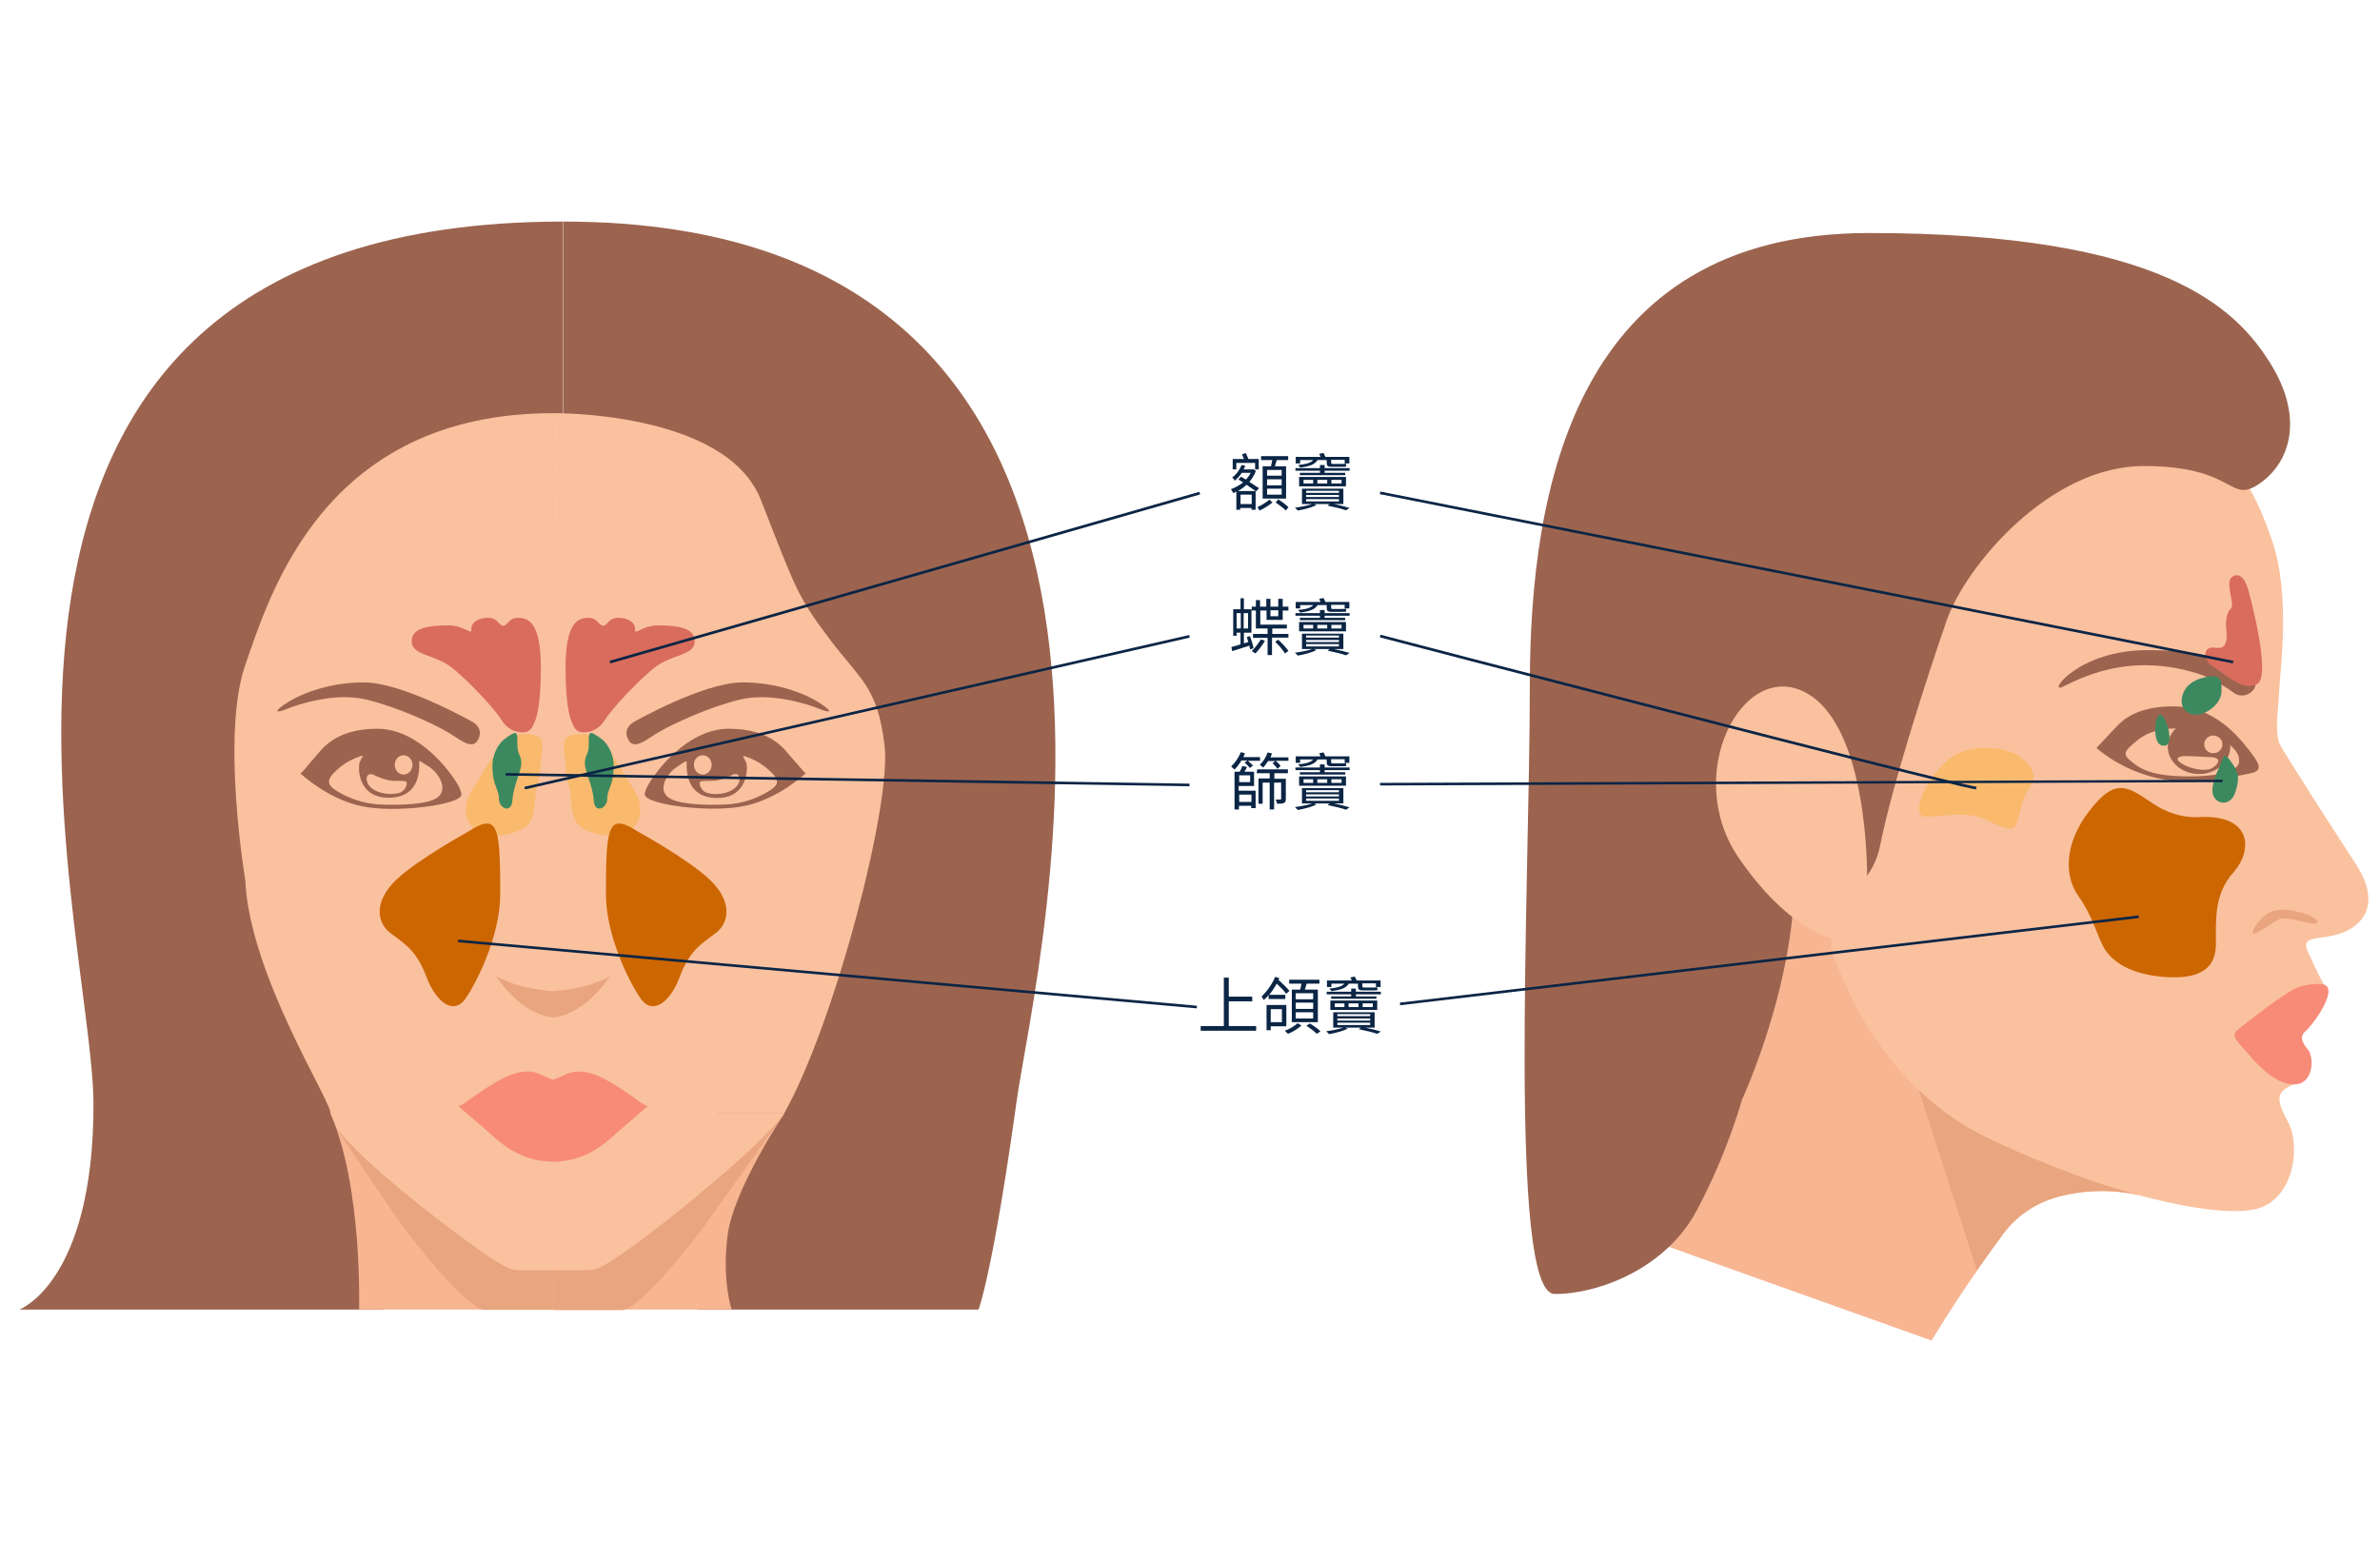 <svg xmlns="http://www.w3.org/2000/svg" xmlns:xlink="http://www.w3.org/1999/xlink" id="Layer_1" x="0px" y="0px" viewBox="0 0 914 600" style="enable-background:new 0 0 914 600;" xml:space="preserve"> <style type="text/css"> .st0{fill:#9C644F;} .st1{fill:#F7B592;} .st2{fill:#FAC19F;} .st3{fill:#E8A57F;} .st4{fill:#D96C5C;} .st5{fill:#F9BA6E;} .st6{fill:#CC6600;} .st7{fill:#3D895F;} .st8{fill:#F78B78;} .st9{fill:#0B2545;} </style> <path class="st0" d="M216.3,85.1C-47,85.1,35.9,355.8,35.9,424.2S7.4,503,7.4,503h139.8c0,0-9.8-264.6-9.8-295.5h78.8V85.1H216.3z"></path> <path class="st0" d="M216.3,85.1c253.3,0,181.4,285.5,174.1,338c-9.2,66.2-14.6,79.9-14.6,79.9H267.9c0,0,27.2-264.6,27.2-295.5 h-78.8V85.1L216.3,85.1z"></path> <path class="st1" d="M137.9,503c0,0,1.4-47.1-11-75.3h85.5V503H137.9z"></path> <path class="st2" d="M126.9,427.7c1-3.7-31.1-53-32.7-89.6c0,0-9.4-55.9,0-82.7c9.4-26.8,29.9-96.7,118.2-96.7v269H126.9 L126.9,427.7z"></path> <path class="st2" d="M212.4,158.7c0,0,66.4-0.9,79.8,33.3c13.4,34.2,14,37,26.2,53.2c12.2,16.2,18.5,18.4,21.3,41 c2.8,22.6-19.1,106.9-38.6,141.5h-88.8L212.4,158.7z"></path> <path class="st1" d="M212.4,427.7V503H281c0,0-3.8-10.8-1.6-28.4c2.2-17.7,21.8-46.9,21.8-46.9H212.4L212.4,427.7z"></path> <path class="st3" d="M212.4,380.7c0,0-12.8-0.6-21.9-5.8c0,0,9.1,14.6,21.9,15.9V380.7z"></path> <path class="st3" d="M212.4,380.7c0,0,12.8-0.6,21.9-5.8c0,0-9.1,14.6-21.9,15.9V380.7z"></path> <path class="st4" d="M205.2,277.5c0,0,2.5-3.6,2.5-21.2c0-17.5-5-19-8.7-19c-3.8,0-3.8,2.8-5.6,3c-1.9,0.2-1.9-2.9-5.8-3 c-3.9-0.1-6.8,1.9-6.6,4.5c0.2,2.5-2.5-1.7-9.2-1.6c-6.7,0.1-13.7,0.7-13.7,6.1c0,5.4,8.4,5,14.7,9.6c6.4,4.7,17.6,16.9,19.7,20.5 c2.2,3.6,5.3,4.9,8.3,4.9S204.5,279.1,205.2,277.5z"></path> <path class="st5" d="M207.7,292.2c0,0-0.1,6.8-1.4,9.9s0,12.6-4.7,15.7c-4.7,3.1-13.9,4.6-18.7,1.2c-4.8-3.4-5.3-10.2-1.5-15.8 c3.8-5.6,11.5-21.3,19.3-21.3c7.9,0,7.6,2.8,7.6,5.1S207.7,292.2,207.7,292.2z"></path> <path class="st6" d="M180,319.3c0,0-19.5,10.7-27.8,18.6s-8,16.2-2.1,20.6c5.9,4.4,10,6.9,13.7,16.8c3.8,9.9,10.5,14.7,15,8.2 s13.3-24.3,13.3-40s-0.3-22.8-2.5-25.9C187.3,314.4,182,318.1,180,319.3z"></path> <path class="st7" d="M193.1,284.4c0,0-4.2,3.6-4,10.6c0.2,7,2.5,8,2.5,11.8c0,3.8,4.9,5.9,5.2,0.5c0.3-5.5,3.4-10.8,3.4-14.2 s-1.6-3.1-1.5-7.3c0.1-4.2-0.2-4.9-2.2-3.8C194.6,283.1,193.1,284.4,193.1,284.4z"></path> <path class="st4" d="M219.7,277.5c0,0-2.5-3.6-2.5-21.2c0-17.5,5-19,8.7-19c3.8,0,3.8,2.8,5.6,3c1.9,0.2,1.9-2.9,5.8-3 c3.9-0.1,6.8,1.9,6.6,4.5c-0.2,2.5,2.5-1.7,9.2-1.6c6.7,0.1,13.7,0.7,13.7,6.1c0,5.4-8.4,5-14.7,9.6c-6.3,4.6-17.6,16.9-19.7,20.5 c-2.2,3.6-5.3,4.9-8.3,4.9S220.3,279.1,219.7,277.5z"></path> <path class="st5" d="M217.1,292.2c0,0,0.1,6.8,1.4,9.9s0,12.6,4.7,15.7c4.7,3.1,13.9,4.6,18.7,1.2c4.8-3.4,5.3-10.2,1.5-15.8 c-3.8-5.6-11.5-21.3-19.3-21.3c-7.9,0-7.6,2.8-7.6,5.1C216.6,289.3,217.1,292.2,217.1,292.2z"></path> <path class="st6" d="M244.8,319.3c0,0,19.5,10.7,27.8,18.6c8.3,7.9,8,16.2,2.1,20.6c-5.9,4.4-10,6.9-13.7,16.8 c-3.7,9.9-10.5,14.7-15,8.2s-13.3-24.3-13.3-40s0.3-22.8,2.5-25.9C237.5,314.4,242.8,318.1,244.8,319.3z"></path> <path class="st7" d="M231.7,284.4c0,0,4.2,3.6,4,10.6s-2.5,8-2.5,11.8c0,3.8-4.9,5.9-5.2,0.5c-0.3-5.5-3.4-10.8-3.4-14.2 s1.6-3.1,1.5-7.3c-0.1-4.2,0.2-4.9,2.2-3.8C230.2,283.1,231.7,284.4,231.7,284.4z"></path> <path class="st0" d="M181.5,277.3c0,0-26.7-15.2-41.7-15.2s-26,5.3-30.6,8.5c-4.6,3.2-2.7,3.2,1.2,1.6c3.9-1.6,18.3-6.4,30.3-3.5 c12.1,2.9,25.8,9.4,30.7,12.2c4.9,2.8,9.9,7.6,12.2,3.2C186,279.6,181.5,277.3,181.5,277.3z"></path> <path class="st0" d="M173.8,298.3c0,0-12.1-18.4-28.9-18.4s-21.7,8.5-24,11c-2.2,2.4-4.4,5.4-5.5,6.2c0,0,10.1,9.6,23.2,12.5 c13.1,2.9,38.6-0.5,38.6-4.4C177.2,302.8,173.8,298.3,173.8,298.3z M155,290.1c1.9,0,3.4,1.7,3.4,3.7s-1.5,3.7-3.4,3.7 s-3.4-1.7-3.4-3.7C151.6,291.7,153.1,290.1,155,290.1z M143.5,297.6c0,0,4.1,2.2,7.6,2.3s5-0.2,5.1,0.8c0.1,1-0.8,3.5-3.4,4 c-2.6,0.5-7.1,0.4-10-1.9C139.8,300.5,140.3,296.2,143.5,297.6z M168.6,305.8c-3.3,3.4-15.8,3.5-22.6,3.2s-12.6-2.7-16.5-5.1 c-3.9-2.4-4.5-4.2,0-8.3s9.5-5.3,9.5-5.3c0.9-0.3-0.3,0.9-0.9,2.6c-0.6,1.6-1,13.5,11.2,13.5c12.1,0,11.7-11.1,11.7-12.9 s-0.4-1.5,3.5,0.8C168.3,296.7,171.9,302.4,168.6,305.8z"></path> <path class="st0" d="M243.4,277.3c0,0,26.7-15.2,41.7-15.2s26,5.3,30.6,8.5c4.6,3.2,2.7,3.2-1.2,1.6c-3.9-1.6-18.3-6.4-30.3-3.5 c-12.1,2.9-25.8,9.4-30.7,12.2c-4.9,2.8-9.9,7.6-12.2,3.2C238.9,279.6,243.4,277.3,243.4,277.3z"></path> <path class="st0" d="M303.9,290.9c-2.2-2.4-7.2-11-24-11c-16.8,0-28.9,18.4-28.9,18.4s-3.4,4.5-3.4,6.8c0,4,25.6,7.3,38.6,4.4 c13.1-2.8,23.2-12.5,23.2-12.5C308.3,296.2,306.2,293.3,303.9,290.9z M281.3,297.6c3.2-1.4,3.7,2.9,0.8,5.2c-2.9,2.3-7.4,2.5-10,1.9 c-2.6-0.5-3.5-3.1-3.4-4c0.1-1,1.6-0.7,5.1-0.8C277.2,299.8,281.3,297.6,281.3,297.6z M269.9,290.1c1.9,0,3.4,1.7,3.4,3.7 s-1.5,3.7-3.4,3.7s-3.4-1.7-3.4-3.7C266.4,291.7,268,290.1,269.9,290.1z M295.2,303.9c-3.9,2.4-9.7,4.8-16.5,5.1 c-6.8,0.3-19.3,0.2-22.6-3.2c-3.3-3.4,0.3-9,4.1-11.4c3.8-2.4,3.5-2.6,3.5-0.8c0,1.8-0.4,12.9,11.7,12.9s11.8-11.9,11.2-13.5 s-1.8-2.8-0.9-2.6c0,0,5,1.2,9.5,5.3C299.8,299.7,299.1,301.5,295.2,303.9z"></path> <path class="st2" d="M212.4,427.2v60.2l-12.1,6.7l-33-18.7c0,0-36.2-37.7-38.3-43l-2.1-5.2H212.4z"></path> <path class="st2" d="M212.4,427.7v60.2l12.1,6.7l33-18.7c0,0,37.8-37.7,39.9-43l3.7-5.2H212.4z"></path> <path class="st3" d="M212.5,487.9c0,0-8.2,0-12.2,0s-5.9-0.3-19.2-9.9c-13.3-9.6-41.9-31.6-52.1-45c0,0,18.1,27.5,24.6,36.5 c6.5,9.1,26.3,33.6,32.5,33.6h26.3L212.5,487.9z"></path> <path class="st8" d="M212.4,414.7c0,0-1.2-0.3-4.3-1.8c-3.1-1.5-8-2.9-17.4,2.6c-9.4,5.5-12.9,9.3-14.8,9.3c0,0,6.9,5.8,11.1,9.5 c4.2,3.7,12,11.9,25.4,11.9V414.7L212.4,414.7z"></path> <path class="st3" d="M212.5,487.9c0,0,8.2,0,12.2,0s5.9-0.3,19.2-9.9c13.3-9.6,47.1-36.8,57.3-50.2c0,0-23.3,32.7-29.8,41.8 s-26.3,33.6-32.5,33.6h-26.3L212.5,487.9z"></path> <path class="st8" d="M212.4,414.7c0,0,1.2-0.3,4.3-1.8c3.1-1.5,8-2.9,17.4,2.6c9.4,5.5,12.9,9.3,14.8,9.3c0,0-6.9,5.8-11.1,9.5 c-4.2,3.7-12,11.9-25.4,11.9V414.7L212.4,414.7z"></path> <path class="st1" d="M821.2,459c-1.5-0.4-35-8-51.9,15c-17,23-27.5,40.9-27.5,40.9l-100.9-36l47.4-126.7l26.7,7.3L821.2,459z"></path> <path class="st3" d="M821.2,459c3.9,1-84.3-40.3-84.3-40.3l22.3,69.2c0,0,7.7-10.9,8.9-12.4c1.1-1.5,7.8-12,21.8-15.7 C804,456.1,815.2,457.5,821.2,459z"></path> <path class="st2" d="M703.3,364.1c0,0,14,50.9,59.9,72.9c45.9,22,86.6,30.6,102.2,27.6c15.6-3,18.3-24.3,13.3-33.6 s-4.4-11.7,2.3-14.6c0,0-5.6-22.3,11.4-38.3c0,0-2.7-5-6-12.3c-3.3-7.3,5-4.2,13.6-7.7c8.7-3.5,13.8-12.3,4.8-26.1 s-26.5-41.1-29-45.6s-0.8-14-0.5-21.3c0.3-7.3,4.5-36.3-2.7-57.3c-7.2-21-16.6-40.7-45.1-40.7s-66.7,1.5-92.1,55.4 C710.1,276.5,702.6,299,703.3,364.1z"></path> <path class="st0" d="M668.9,422.6c0,0,15.7-33.8,19.4-70.4c0,0,29-3.7,33.7-27.3s18.3-65.6,25.6-86.6c7.3-21,39.6-59.3,75.6-59.3 s32.6,15,44.6,6.7s17-25.6,4-46.3s-40.9-49.9-154.1-49.9s-130.2,98.6-130.2,174.1S579,496.8,597,497c16.5,0.1,42.4-9.5,54.4-31.7 C663.4,443,668.9,422.6,668.9,422.6z"></path> <path class="st3" d="M865.6,356.7c0,0,3.5-7.3,10.4-7.3c6.8,0,14.8,3.1,13.9,5c-0.8,1.8-11.4-3-14.9-1.2 C871.4,355.1,862.8,361.9,865.6,356.7z"></path> <path class="st8" d="M892.4,378.1c0,0-6.9-1.1-13,2.7c-6.1,3.7-16.6,12-19.8,14.5c-3.2,2.5-0.7,4.2,3.1,8.7 c3.8,4.4,10.7,12.5,18.3,12.5s7.8-10.4,5.3-13.4s-3.2-5.2-0.7-7.2C888.1,393.7,898.3,380,892.4,378.1z"></path> <path class="st0" d="M846.3,259.5c0,0,6.7,2.9,11.4,6.5c4.6,3.6,11.2-2.1,7.4-5.9c-3.9-3.7-13.9-10.4-40.4-10.4 s-38.2,16.6-32.8,14.2C797.1,261.6,817.4,249.3,846.3,259.5z"></path> <path class="st4" d="M863.5,226.9c0,0,8.9,32.2,3.5,35.7s-13.1-4.2-17.1-6.6s-4.2-8.1,0.9-7.2c5.1,0.9,4.4-4.5,4.1-7.6 c-0.2-3.1,0.2-6,1.9-7.5c1.6-1.5-2.5-10.1,0.4-12.1C860,219.6,862.3,222.3,863.5,226.9z"></path> <path class="st0" d="M862.5,286.6c-6.2-7.7-14.9-15.3-28.1-15.3c-13.2,0-19,5-21.4,7.6c-2.5,2.6-7.9,8.4-7.9,8.4 c7.4,6.3,18.2,11.5,29.9,12.6s22.8-1.6,28.4-2.7C869.1,296.2,868.7,294.2,862.5,286.6z M840.7,298.2c-15,0-18.9-3.1-22.3-5.8 c-3.5-2.8-2.5-4,2.1-7.8c4.5-3.8,11-5.7,21.6-4.4c10.7,1.3,14.6,6.2,14.6,6.2c2.7,2.6,3.2,3.8,3.2,6.2S855.6,298.2,840.7,298.2z"></path> <path class="st0" d="M844.5,276.3c-6.6,0-12,4.7-12,10.5c0,5.8,5.4,10.5,12,10.5s12-4.7,12-10.5C856.4,281,851.1,276.3,844.5,276.3z M848.9,295.3c-2.5,1-8.3,0-11.6-2.4c-2.3-1.7-0.4-2.5,2-2.5c2.4,0,9.2,0.4,9.2,0.4C854.3,290.8,851.4,294.3,848.9,295.3z M850,289.3c-2,0-3.5-1.5-3.5-3.4s1.6-3.4,3.5-3.4s3.5,1.5,3.5,3.4S851.9,289.3,850,289.3z"></path> <path class="st2" d="M717,336.2c0,0,0.7-57.3-23.6-70.2c-24.3-13-47.6,31.6-25.6,63.6s42.9,34.6,47.3,30 C719.3,354.8,717.1,342.2,717,336.2z"></path> <path class="st7" d="M849.9,259.7c0,0-9.1,0.2-11.5,6.6c-2.4,6.4,3,9.5,7.6,7.7c4.6-1.7,7.1-5.5,7.1-8.2 C853.2,263,853.5,259.8,849.9,259.7z"></path> <path class="st7" d="M827.7,278.9c0,0-0.7,8,3.6,7.5c4.2-0.5,0.2-12.1-1.6-11.9C827.9,274.8,827.7,278.9,827.7,278.9z"></path> <path class="st7" d="M852.1,295.1c0,0-3.4,6.6-2.2,10.2c1.1,3.6,6.6,4.7,8.5-0.9c1.9-5.6,1.2-8-1.5-11.7 C854.2,289,854.2,289.6,852.1,295.1z"></path> <path class="st6" d="M845,313.8c0,0-8.7,1.2-18.1-5.1c-9.5-6.3-14.2-10.6-24.4,2.6c-10.3,13.2-9.5,25.8-4.3,32.9 c5.1,7.1,6.7,13.8,9.5,19.3s10.3,11,24.4,11.8c14.2,0.8,18.9-4.3,18.9-13c0-8.7-0.8-18.9,6.7-27.2C865.1,326.8,865.1,313,845,313.8z "></path> <path class="st9" d="M460.6,188.9l-226.5,64.9l0.3,1l226.5-64.9L460.6,188.9z"></path> <path class="st9" d="M530.1,188.8l-0.2,1l327.6,65l0.2-1L530.1,188.8z"></path> <path class="st9" d="M482.4,188.7l-0.2-0.1v7.2h-1.6v-0.7h-4.3v0.7h-1.5v-7c-0.4,0.2-0.8,0.4-1.2,0.6c-0.2-0.4-0.6-1.2-0.9-1.5 c1.6-0.6,3.3-1.5,4.7-2.6c-0.6-0.4-1.2-0.8-1.8-1.1l1-1.1c0.6,0.3,1.2,0.7,1.9,1.1c0.7-0.8,1.4-1.7,1.8-2.6h-3.4 c-0.7,1.1-1.6,2.1-2.7,3c-0.2-0.4-0.7-1-1-1.2c1.8-1.3,3-3.2,3.6-4.8l1.4,0.3c-0.2,0.5-0.3,0.9-0.6,1.4h3.5l0.3-0.1l0.9,0.7 c-0.6,1.6-1.5,3-2.5,4.2c1.4,0.9,2.8,1.8,3.7,2.4L482.4,188.7z M474.8,180.3h-1.4v-4h4.3c-0.2-0.6-0.5-1.2-0.7-1.8l1.4-0.5 c0.3,0.7,0.8,1.6,1,2.3h4v4H482v-2.5h-7.2V180.3z M482.2,188.6c-0.9-0.6-2.2-1.5-3.5-2.4c-1,1-2.2,1.8-3.3,2.4H482.2z M480.7,193.6 V190h-4.3v3.6H480.7z M488.7,193c-1.4,1.1-3.4,2.4-5,3.1c-0.2-0.4-0.6-1-0.8-1.3c1.5-0.7,3.5-1.9,4.6-2.9L488.7,193z M488.1,179.1 c0.2-0.7,0.3-1.6,0.5-2.4h-4.3v-1.5h10.4v1.5h-4.4c-0.2,0.8-0.5,1.7-0.7,2.4h4.3v12.4h-9v-12.4H488.1z M492.2,180.5h-5.6v2.2h5.6 V180.5z M492.2,184.1h-5.6v2.3h5.6V184.1z M492.2,187.7h-5.6v2.3h5.6V187.7z M490.9,191.8c1.3,0.8,3,2.1,3.9,3l-1,1.3 c-0.8-0.9-2.6-2.2-3.9-3.1L490.9,191.8z"></path> <path class="st9" d="M511.9,193.5c2.4,0.5,4.8,1.1,6.4,1.6l-1.4,0.9c-1.6-0.6-4.3-1.2-7.1-1.8l0.8-0.6h-6l1,0.4 c-1.8,0.9-4.8,1.7-7.2,2.1c-0.2-0.3-0.8-0.8-1.1-1.1c2.3-0.3,4.9-0.8,6.6-1.4H500v-5.9h15.9v5.9h-4V193.5z M506.9,180.8h-9.4v-1h9.4 v-1.2h1.8v1.2h9.6v1h-9.6v0.8h7.9v0.9h-17.4v-0.9h7.7V180.8L506.9,180.8z M499.3,178h-1.7v-2.5h9.5c-0.1-0.4-0.3-0.8-0.5-1.2 l1.7-0.3c0.2,0.5,0.5,1,0.7,1.5h9.2v2.5h-1.8v-1.4h-5.2v0.9c0,0.5,0,0.7,0.6,0.7h3.2c0.5,0,1.5,0,1.9-0.1c0,0.4,0.1,0.6,0.1,1.1 c-0.4,0.1-1.2,0.1-1.9,0.1h-3.9c-1.5,0-1.7-0.6-1.7-1.7v-0.9H506c-1.1,1.8-3.2,2.4-6.7,2.9c-0.1-0.3-0.5-0.7-0.8-1 c3-0.3,4.9-0.8,5.8-1.9h-5V178z M498.9,183.2h18v3.6h-18V183.2z M500.6,185.7h3.7v-1.4h-3.7V185.7z M501.6,189.3h12.6v-0.8h-12.6 V189.3z M501.6,190.9h12.6v-0.8h-12.6V190.9z M501.6,192.6h12.6v-0.9h-12.6V192.6z M505.9,185.7h3.8v-1.4h-3.8V185.7z M511.3,185.7 h3.9v-1.4h-3.9V185.7L511.3,185.7z"></path> <path class="st9" d="M480.1,249.4c-0.1-0.4-0.2-0.9-0.3-1.4c-2.4,0.8-4.8,1.5-6.6,2.1l-0.3-1.6c1-0.2,2.2-0.6,3.5-1V243h-1.5v1.2 h-1.3V234h2.8v-4.2h1.3v4.2h2.9v9h-2.9v4.1l1.7-0.5c-0.2-0.7-0.4-1.3-0.6-1.9l1.2-0.4c0.6,1.5,1.2,3.4,1.4,4.7L480.1,249.4z M474.9,241.4h1.6v-5.9h-1.6V241.4z M479.3,235.5h-1.7v5.9h1.7V235.5z M485.8,246.1c-1,1.7-2.5,3.7-3.7,4.9c-0.3-0.3-1-0.7-1.4-0.9 c1.2-1.2,2.6-3,3.5-4.5L485.8,246.1z M494.8,243.4v1.5h-6.3v6.7h-1.7V245h-5.6v-1.5h5.6v-2.1h-4.5v-6.9h-1.6V233h1.6v-2.5h1.6v2.5 h2.4v-3h1.6v3h3v-3h1.7v3h2.2v1.5h-2.2v3.6h-6.2v-3.6H484v5.4h10.2v1.5h-5.6v2.1h6.2V243.4z M487.9,234.4v2.3h3v-2.3H487.9z M490.9,245.7c1.4,1.3,3.1,3.1,3.9,4.3l-1.3,1c-0.7-1.2-2.4-3.2-3.8-4.5L490.9,245.7z"></path> <path class="st9" d="M511.9,249.2c2.4,0.5,4.8,1.1,6.4,1.6l-1.4,0.9c-1.6-0.6-4.3-1.2-7.1-1.8l0.8-0.6h-6l1,0.4 c-1.8,0.9-4.8,1.7-7.2,2.1c-0.2-0.3-0.8-0.8-1.1-1.1c2.3-0.3,4.9-0.8,6.6-1.4H500v-5.9h15.9v5.9h-4V249.2z M506.9,236.5h-9.4v-1h9.4 v-1.2h1.8v1.2h9.6v1h-9.6v0.8h7.9v0.9h-17.4v-0.9h7.7V236.5L506.9,236.5z M499.3,233.7h-1.7v-2.5h9.5c-0.1-0.4-0.3-0.8-0.5-1.2 l1.7-0.3c0.2,0.5,0.5,1,0.7,1.5h9.2v2.5h-1.8v-1.4h-5.2v0.9c0,0.5,0,0.7,0.6,0.7h3.2c0.5,0,1.5,0,1.9-0.1c0,0.4,0.1,0.6,0.1,1.1 c-0.4,0.1-1.2,0.1-1.9,0.1h-3.9c-1.5,0-1.7-0.6-1.7-1.7v-0.9H506c-1.1,1.8-3.2,2.4-6.7,2.9c-0.1-0.3-0.5-0.7-0.8-1 c3-0.3,4.9-0.8,5.8-1.9h-5V233.7z M498.9,238.9h18v3.6h-18V238.9z M500.6,241.4h3.7V240h-3.7V241.4z M501.6,244.9h12.6v-0.8h-12.6 V244.9z M501.6,246.6h12.6v-0.8h-12.6V246.6z M501.6,248.3h12.6v-0.9h-12.6V248.3z M505.9,241.4h3.8V240h-3.8V241.4z M511.3,241.4 h3.9V240h-3.9V241.4L511.3,241.4z"></path> <path class="st9" d="M476.7,292.2c-0.8,1.3-1.7,2.5-2.6,3.4c-0.3-0.3-0.9-0.9-1.3-1.2c1.5-1.4,2.9-3.4,3.7-5.5l1.6,0.4 c-0.2,0.5-0.4,1-0.6,1.5h6.4v1.4h-4.7c0.7,0.6,1.5,1.3,2,1.8l-1.2,1c-0.4-0.6-1.3-1.4-2-2.1l1-0.8h-2.3V292.2z M475.9,303.7h6.3v6.7 h-1.7v-0.9h-4.7v1.4h-1.7v-14.5h2c0.4-0.7,0.8-1.6,1-2.2l1.8,0.4c-0.3,0.6-0.6,1.2-1,1.8h3.7v5.5h-5.9v1.8H475.9z M480.1,297.8h-4.2 v2.6h4.2V297.8z M475.9,305.2v2.8h4.7v-2.8H475.9z M482.8,295.5h11.8v1.5h-5.2v2.1h4.4v7.7c0,0.8-0.1,1.3-0.7,1.6 c-0.6,0.3-1.4,0.3-2.7,0.3c0-0.5-0.3-1.1-0.5-1.6c0.9,0,1.6,0,1.8,0c0.2,0,0.3-0.1,0.3-0.3v-6.2h-2.7v10.3h-1.7v-10.3h-2.7v8.1h-1.6 V299h4.3v-2h-5L482.8,295.5z M494.8,290.8v1.4h-4.9c0.7,0.6,1.5,1.4,1.9,2l-1.2,1.1c-0.4-0.6-1.2-1.5-1.9-2.2l1.1-0.8H487 c-0.6,0.9-1.2,1.8-1.9,2.5c-0.3-0.3-1-0.8-1.3-1.1c1.3-1.1,2.4-2.9,3-4.7l1.7,0.4c-0.2,0.5-0.4,1-0.6,1.5h6.9V290.8z"></path> <path class="st9" d="M511.9,308.5c2.4,0.5,4.8,1.1,6.4,1.6l-1.4,0.9c-1.6-0.6-4.3-1.2-7.1-1.8l0.8-0.6h-6l1,0.4 c-1.8,0.9-4.8,1.7-7.2,2.1c-0.2-0.3-0.8-0.8-1.1-1.1c2.3-0.3,4.9-0.8,6.6-1.4H500v-5.9h15.9v5.9h-4V308.5z M506.9,295.8h-9.4v-1h9.4 v-1.2h1.8v1.2h9.6v1h-9.6v0.8h7.9v0.9h-17.4v-0.9h7.7V295.8L506.9,295.8z M499.3,293h-1.7v-2.5h9.5c-0.1-0.4-0.3-0.8-0.5-1.2 l1.7-0.3c0.2,0.5,0.5,1,0.7,1.5h9.2v2.5h-1.8v-1.4h-5.2v0.9c0,0.5,0,0.7,0.6,0.7h3.2c0.5,0,1.5,0,1.9-0.1c0,0.4,0.1,0.6,0.1,1.1 c-0.4,0.1-1.2,0.1-1.9,0.1h-3.9c-1.5,0-1.7-0.6-1.7-1.7v-0.9H506c-1.1,1.8-3.2,2.4-6.7,2.9c-0.1-0.3-0.5-0.7-0.8-1 c3-0.3,4.9-0.8,5.8-1.9h-5V293z M498.9,298.2h18v3.6h-18V298.2z M500.6,300.7h3.7v-1.4h-3.7V300.7z M501.6,304.3h12.6v-0.8h-12.6 V304.3z M501.6,305.9h12.6v-0.8h-12.6V305.9z M501.6,307.6h12.6v-0.9h-12.6V307.6z M505.9,300.7h3.8v-1.4h-3.8V300.7z M511.3,300.7 h3.9v-1.4h-3.9V300.7L511.3,300.7z"></path> <path class="st9" d="M482.4,394.1v1.8h-21.3v-1.8h8.9v-18.6h1.9v7.3h9v1.8h-9v9.5H482.4z"></path> <path class="st9" d="M487.1,382.3c-0.6,0.7-1.2,1.3-1.8,1.8c-0.2-0.4-0.6-1.1-0.8-1.4c2.1-1.9,4.2-5,5.2-7.5l1.6,0.5 c-0.1,0.3-0.2,0.5-0.3,0.7c1.5,1.3,3.3,3.1,4.2,4.2l-1.3,1.1c-0.7-1.1-2.2-2.6-3.6-3.9c-0.8,1.5-1.8,3-2.9,4.3h6.2v1.6h-6.4v-1.4 H487.1z M488,394.2v1.5h-1.6V386h7.6v8.2H488z M488,387.6v5h4.3v-5H488z M499.8,393.9c-1.3,1.2-3.4,2.5-5.2,3.2 c-0.3-0.3-0.8-0.9-1.2-1.2c1.8-0.6,3.9-1.9,4.9-2.9L499.8,393.9z M499.3,380.1c0.2-0.7,0.4-1.6,0.5-2.3h-4.7v-1.5h11.6v1.5h-4.9 c-0.2,0.8-0.5,1.6-0.7,2.3h5v12.5h-10v-12.5H499.3z M504.3,381.5h-6.7v2.3h6.7V381.5z M504.3,385.1h-6.7v2.4h6.7V385.1z M504.3,388.8h-6.7v2.4h6.7V388.8z M503,393.1c1.4,0.8,3.2,2.1,4.1,3l-1.4,1c-0.8-0.9-2.6-2.2-4-3.1L503,393.1z"></path> <path class="st9" d="M523.9,394.6c2.4,0.5,4.8,1.1,6.4,1.6l-1.4,0.9c-1.6-0.6-4.3-1.2-7.1-1.8l0.8-0.6h-6l1,0.4 c-1.8,0.9-4.8,1.7-7.2,2.1c-0.2-0.3-0.8-0.8-1.1-1.1c2.3-0.3,4.9-0.8,6.6-1.4H512v-5.9h15.9v5.9h-4V394.6z M518.9,381.9h-9.4v-1h9.4 v-1.2h1.8v1.2h9.6v1h-9.6v0.8h7.9v0.9h-17.4v-0.9h7.7V381.9z M511.3,379.1h-1.7v-2.5h9.5c-0.1-0.4-0.3-0.8-0.5-1.2l1.7-0.3 c0.2,0.5,0.5,1,0.7,1.5h9.2v2.5h-1.8v-1.4h-5.2v0.9c0,0.5,0,0.7,0.6,0.7h3.2c0.5,0,1.5,0,1.9-0.1c0,0.4,0.1,0.6,0.1,1.1 c-0.4,0.1-1.2,0.1-1.9,0.1h-3.9c-1.5,0-1.7-0.6-1.7-1.7v-0.9H518c-1.1,1.8-3.2,2.4-6.7,2.9c-0.1-0.3-0.5-0.7-0.8-1 c3-0.3,4.9-0.8,5.8-1.9h-5V379.1L511.3,379.1z M510.9,384.3h18v3.6h-18V384.3z M512.6,386.8h3.7v-1.4h-3.7V386.8z M513.6,390.3h12.6 v-0.8h-12.6V390.3z M513.6,392h12.6v-0.8h-12.6V392z M513.6,393.7h12.6v-0.9h-12.6V393.7z M517.9,386.8h3.8v-1.4h-3.8V386.8z M523.3,386.8h3.9v-1.4h-3.9V386.8z"></path> <path class="st5" d="M774.2,289.7c0,0-8.2-4.5-19.7-1.4c-11.5,3.1-23,25.8-14.7,25.4c8.2-0.4,16.6-2.1,23.5,1.4 c6.9,3.5,10.4,4.7,11.6,0c1.3-4.7,1.1-7.2,5.1-13.6S774.2,289.7,774.2,289.7z"></path> <path class="st9" d="M456.7,243.9l-255.3,58.3l0.2,1l255.3-58.3L456.7,243.9z"></path> <path class="st9" d="M758.8,303.2c-13.9-2.3-226.8-57.8-228.9-58.4l0.3-1c2.1,0.6,215,56.1,228.9,58.4L758.8,303.2z"></path> <path class="st9" d="M194.2,296.9l0,1l262.6,4.1l0-1L194.2,296.9z"></path> <path class="st9" d="M853.5,299.5L530,300.7l0,1l323.5-1.3L853.5,299.5z"></path> <path class="st9" d="M176,360.9l-0.1,1l283.7,25.4l0.1-1L176,360.9z"></path> <path class="st9" d="M821.3,351.6l-283.7,33.5l0.1,1l283.7-33.5L821.3,351.6z"></path> </svg>